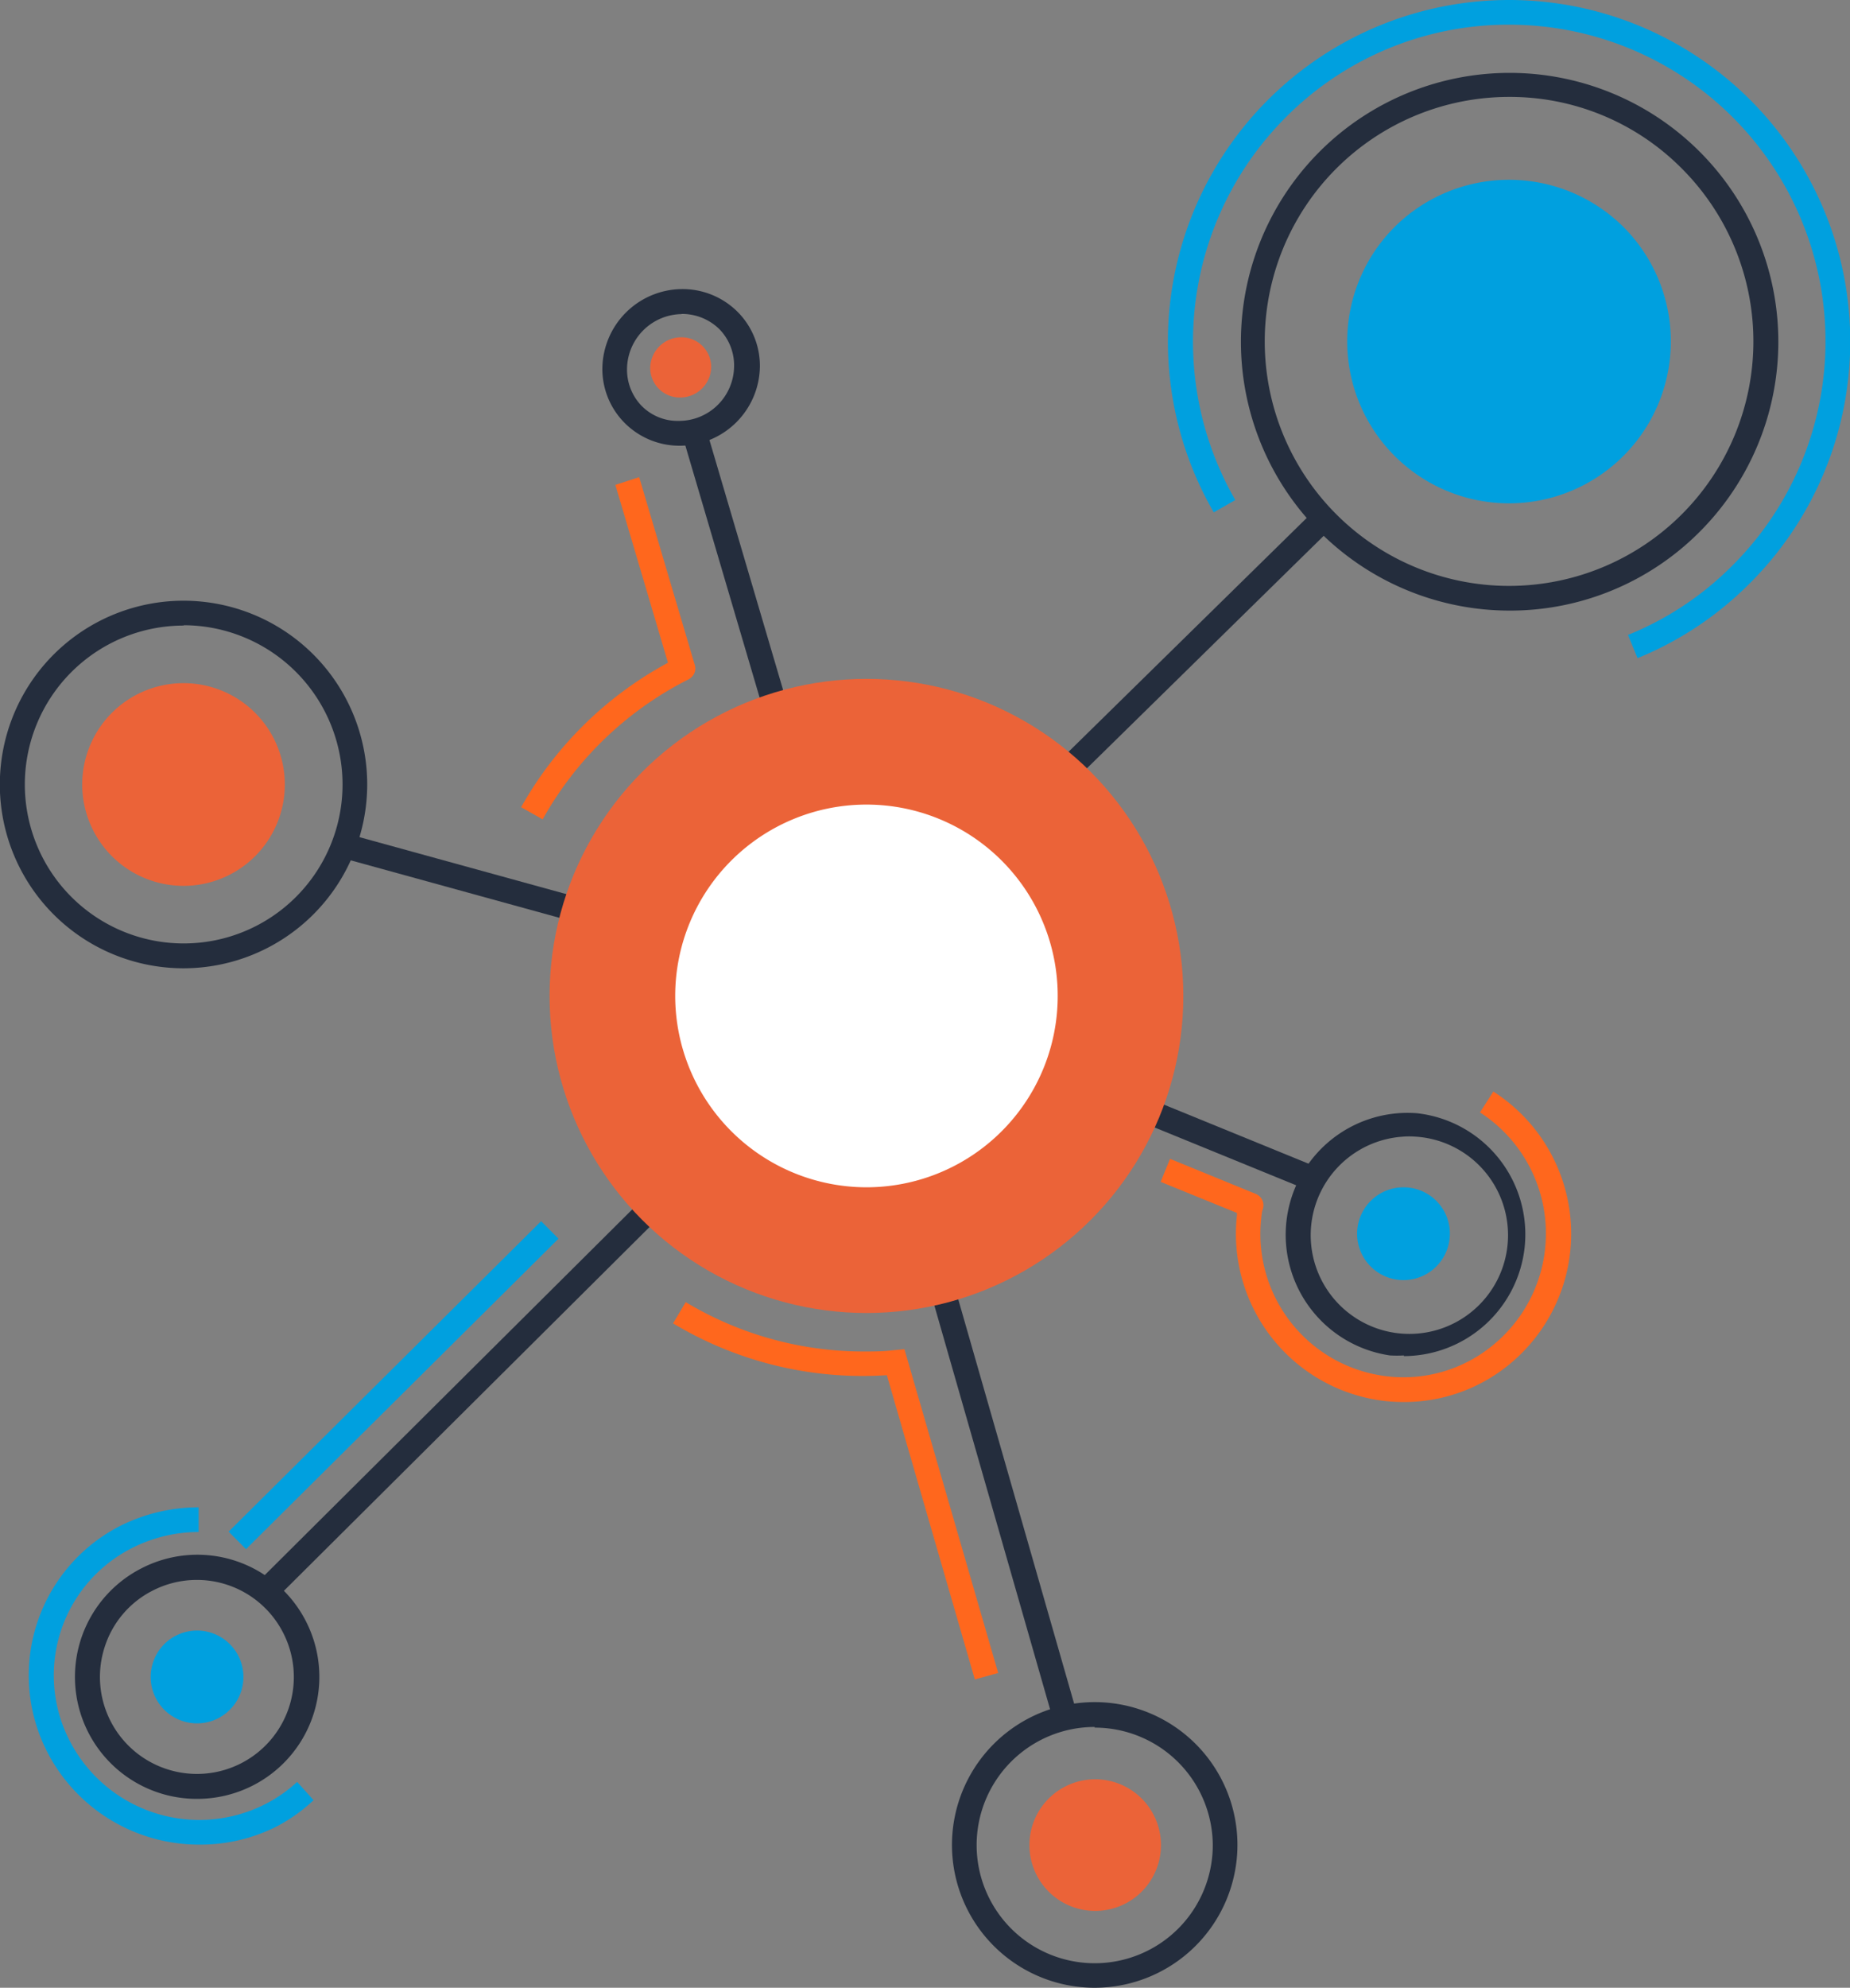 <?xml version="1.0" encoding="UTF-8"?> <svg xmlns="http://www.w3.org/2000/svg" viewBox="0 0 112.5 120.81"><rect x="0" y="0" width="112.5" height="120.81" fill="#808080" stroke="none"/><defs><style>.cls-1{fill:#fff;}.cls-2{fill:#242d3d;}.cls-3{fill:#00a0df;}.cls-4{fill:#eb6338;}.cls-5{fill:#ff671d;}</style></defs><title>why-01</title><g id="Capa_2" data-name="Capa 2"><g id="Capa_1-2" data-name="Capa 1"><path class="cls-1" d="M61.88,51.07a12.68,12.68,0,1,1-18,0A12.69,12.69,0,0,1,61.88,51.07Z"></path><path class="cls-2" d="M91.77,37.11h0a16.34,16.34,0,1,1,11.58-4.78A16.26,16.26,0,0,1,91.76,37.11Zm0-31.22a14.86,14.86,0,1,0,0,29.72h0a14.86,14.86,0,0,0,10.5-25.37h0A14.72,14.72,0,0,0,91.76,5.89Z"></path><path class="cls-3" d="M99.58,40,99,38.59a19,19,0,0,0,6.36-4.23A19.24,19.24,0,0,0,91.78,1.5h0a19.07,19.07,0,0,0-13.6,5.64,19.29,19.29,0,0,0-3.06,23.25l-1.31.75A20.75,20.75,0,0,1,91.77,0h0a20.75,20.75,0,0,1,14.66,35.43A20.57,20.57,0,0,1,99.58,40Z"></path><path class="cls-3" d="M98.71,13.78a9.84,9.84,0,1,1-13.89,0A9.88,9.88,0,0,1,98.71,13.78Z"></path><path class="cls-2" d="M66.57,120.81a8.68,8.68,0,1,1,8.68-8.67A8.69,8.69,0,0,1,66.57,120.81Zm0-15.85a7.18,7.18,0,1,0,7.18,7.18A7.18,7.18,0,0,0,66.57,105Z"></path><path class="cls-4" d="M62.6,112.14a4,4,0,1,1,4,4A4,4,0,0,1,62.6,112.14Z"></path><path class="cls-2" d="M11.17,58.85A11.17,11.17,0,1,1,22.33,47.68,11.18,11.18,0,0,1,11.17,58.85Zm0-20.83a9.66,9.66,0,1,0,9.66,9.66A9.68,9.68,0,0,0,11.17,38Z"></path><path class="cls-4" d="M5,47.68a6.16,6.16,0,1,1,6.16,6.16A6.16,6.16,0,0,1,5,47.68Z"></path><rect class="cls-2" x="60.34" y="78.54" width="1.5" height="26.03" transform="translate(-22.86 20.38) rotate(-16)"></rect><path class="cls-2" d="M41.3,27.09A4.71,4.71,0,0,1,38,25.72a4.65,4.65,0,0,1-1.37-3.34,4.88,4.88,0,0,1,4.81-4.81,4.74,4.74,0,0,1,3.4,1.37,4.65,4.65,0,0,1,1.37,3.35h0a4.88,4.88,0,0,1-4.81,4.8Zm.15-8h0a3.37,3.37,0,0,0-3.32,3.31A3.17,3.17,0,0,0,39,24.65a3.08,3.08,0,0,0,2.32.93,3.35,3.35,0,0,0,3.32-3.3h0A3.14,3.14,0,0,0,43.74,20,3.24,3.24,0,0,0,41.45,19.08Z"></path><path class="cls-4" d="M43.25,22.31a1.89,1.89,0,0,1-1.87,1.85,1.8,1.8,0,0,1-1.84-1.81,1.89,1.89,0,0,1,1.87-1.85A1.81,1.81,0,0,1,43.25,22.31Z"></path><rect class="cls-2" x="44.34" y="25.18" width="1.5" height="21.62" transform="translate(-8.34 14.23) rotate(-16.43)"></rect><path class="cls-2" d="M12,109.33a7.41,7.41,0,0,1-3.42-14h0a7.41,7.41,0,0,1,10,3.16,7.41,7.41,0,0,1-3.15,10A7.44,7.44,0,0,1,12,109.33ZM9.25,96.69a5.82,5.82,0,0,0-2.9,3.46,5.89,5.89,0,0,0,3.85,7.39,5.89,5.89,0,0,0,7-8.34,5.89,5.89,0,0,0-7.95-2.51Z"></path><path class="cls-3" d="M12.12,112.11a10.38,10.38,0,0,1-9.19-5.52A10.2,10.2,0,0,1,7.27,92.76a10.68,10.68,0,0,1,4.81-1.15l0,1.5a9,9,0,0,0-4.1,1,8.67,8.67,0,0,0-3.69,11.79,8.86,8.86,0,0,0,11.88,3.73,8.66,8.66,0,0,0,1.9-1.33l1,1.11A10.16,10.16,0,0,1,16.84,111,10.27,10.27,0,0,1,12.12,112.11Z"></path><path class="cls-3" d="M10.68,99.42a2.82,2.82,0,1,1-1.2,3.8A2.82,2.82,0,0,1,10.68,99.42Z"></path><rect class="cls-2" x="9.15" y="78.56" width="49.05" height="1.5" transform="translate(-46.12 46.81) rotate(-44.84)"></rect><path class="cls-2" d="M85.37,82.38a7.87,7.87,0,0,1-.84,0,7.41,7.41,0,0,1,1.65-14.72h0a7.41,7.41,0,0,1,6.53,8.19,7.41,7.41,0,0,1-7.34,6.57Zm0-13.3a6,6,0,1,0,.67,0h0A4.92,4.92,0,0,0,85.34,69.08Z"></path><path class="cls-3" d="M85.67,72.18a2.82,2.82,0,1,0,2.48,3.11A2.81,2.81,0,0,0,85.67,72.18Z"></path><rect class="cls-2" x="65.69" y="52.1" width="1.5" height="28.14" transform="translate(-19.94 102.67) rotate(-67.79)"></rect><path class="cls-5" d="M85.37,85.21a11.07,11.07,0,0,1-1.15-.06,10.23,10.23,0,0,1-9-11.3s0-.09,0-.13l-4.64-1.89.57-1.4,5.21,2.13a.75.75,0,0,1,.47.67.84.84,0,0,1-.07.35,3.32,3.32,0,0,0-.06.44,8.71,8.71,0,0,0,7.66,9.63,8.56,8.56,0,0,0,6.36-1.84A8.76,8.76,0,0,0,90,67.61l.81-1.27A10.26,10.26,0,0,1,91.69,83,10.05,10.05,0,0,1,85.37,85.21Z"></path><rect class="cls-2" x="61.4" y="38.55" width="22.32" height="1.5" transform="translate(-6.75 62.07) rotate(-44.46)"></rect><rect class="cls-3" x="10.54" y="83.44" width="26.78" height="1.5" transform="translate(-52.37 41.31) rotate(-44.8)"></rect><rect class="cls-2" x="27.15" y="46.23" width="1.5" height="14.17" transform="translate(-30.91 66.07) rotate(-74.61)"></rect><circle class="cls-4" cx="52.69" cy="60.53" r="19.27"></circle><path class="cls-5" d="M33,49.8l-1.31-.74a22.45,22.45,0,0,1,8.93-8.78l-3.2-10.81L38.87,29l3.38,11.41a.72.72,0,0,1-.11.65.85.85,0,0,1-.35.27A20.93,20.93,0,0,0,33,49.8Z"></path><path class="cls-5" d="M59.28,102.07,53.93,83.58a22.38,22.38,0,0,1-13-3.15l.77-1.29a21,21,0,0,0,10.79,3c.59,0,1.19,0,1.77-.07L55,82l5.7,19.68Z"></path><path class="cls-1" d="M41.06,60.53A11.63,11.63,0,1,1,52.69,72.16,11.64,11.64,0,0,1,41.06,60.53Z"></path></g></g></svg> 